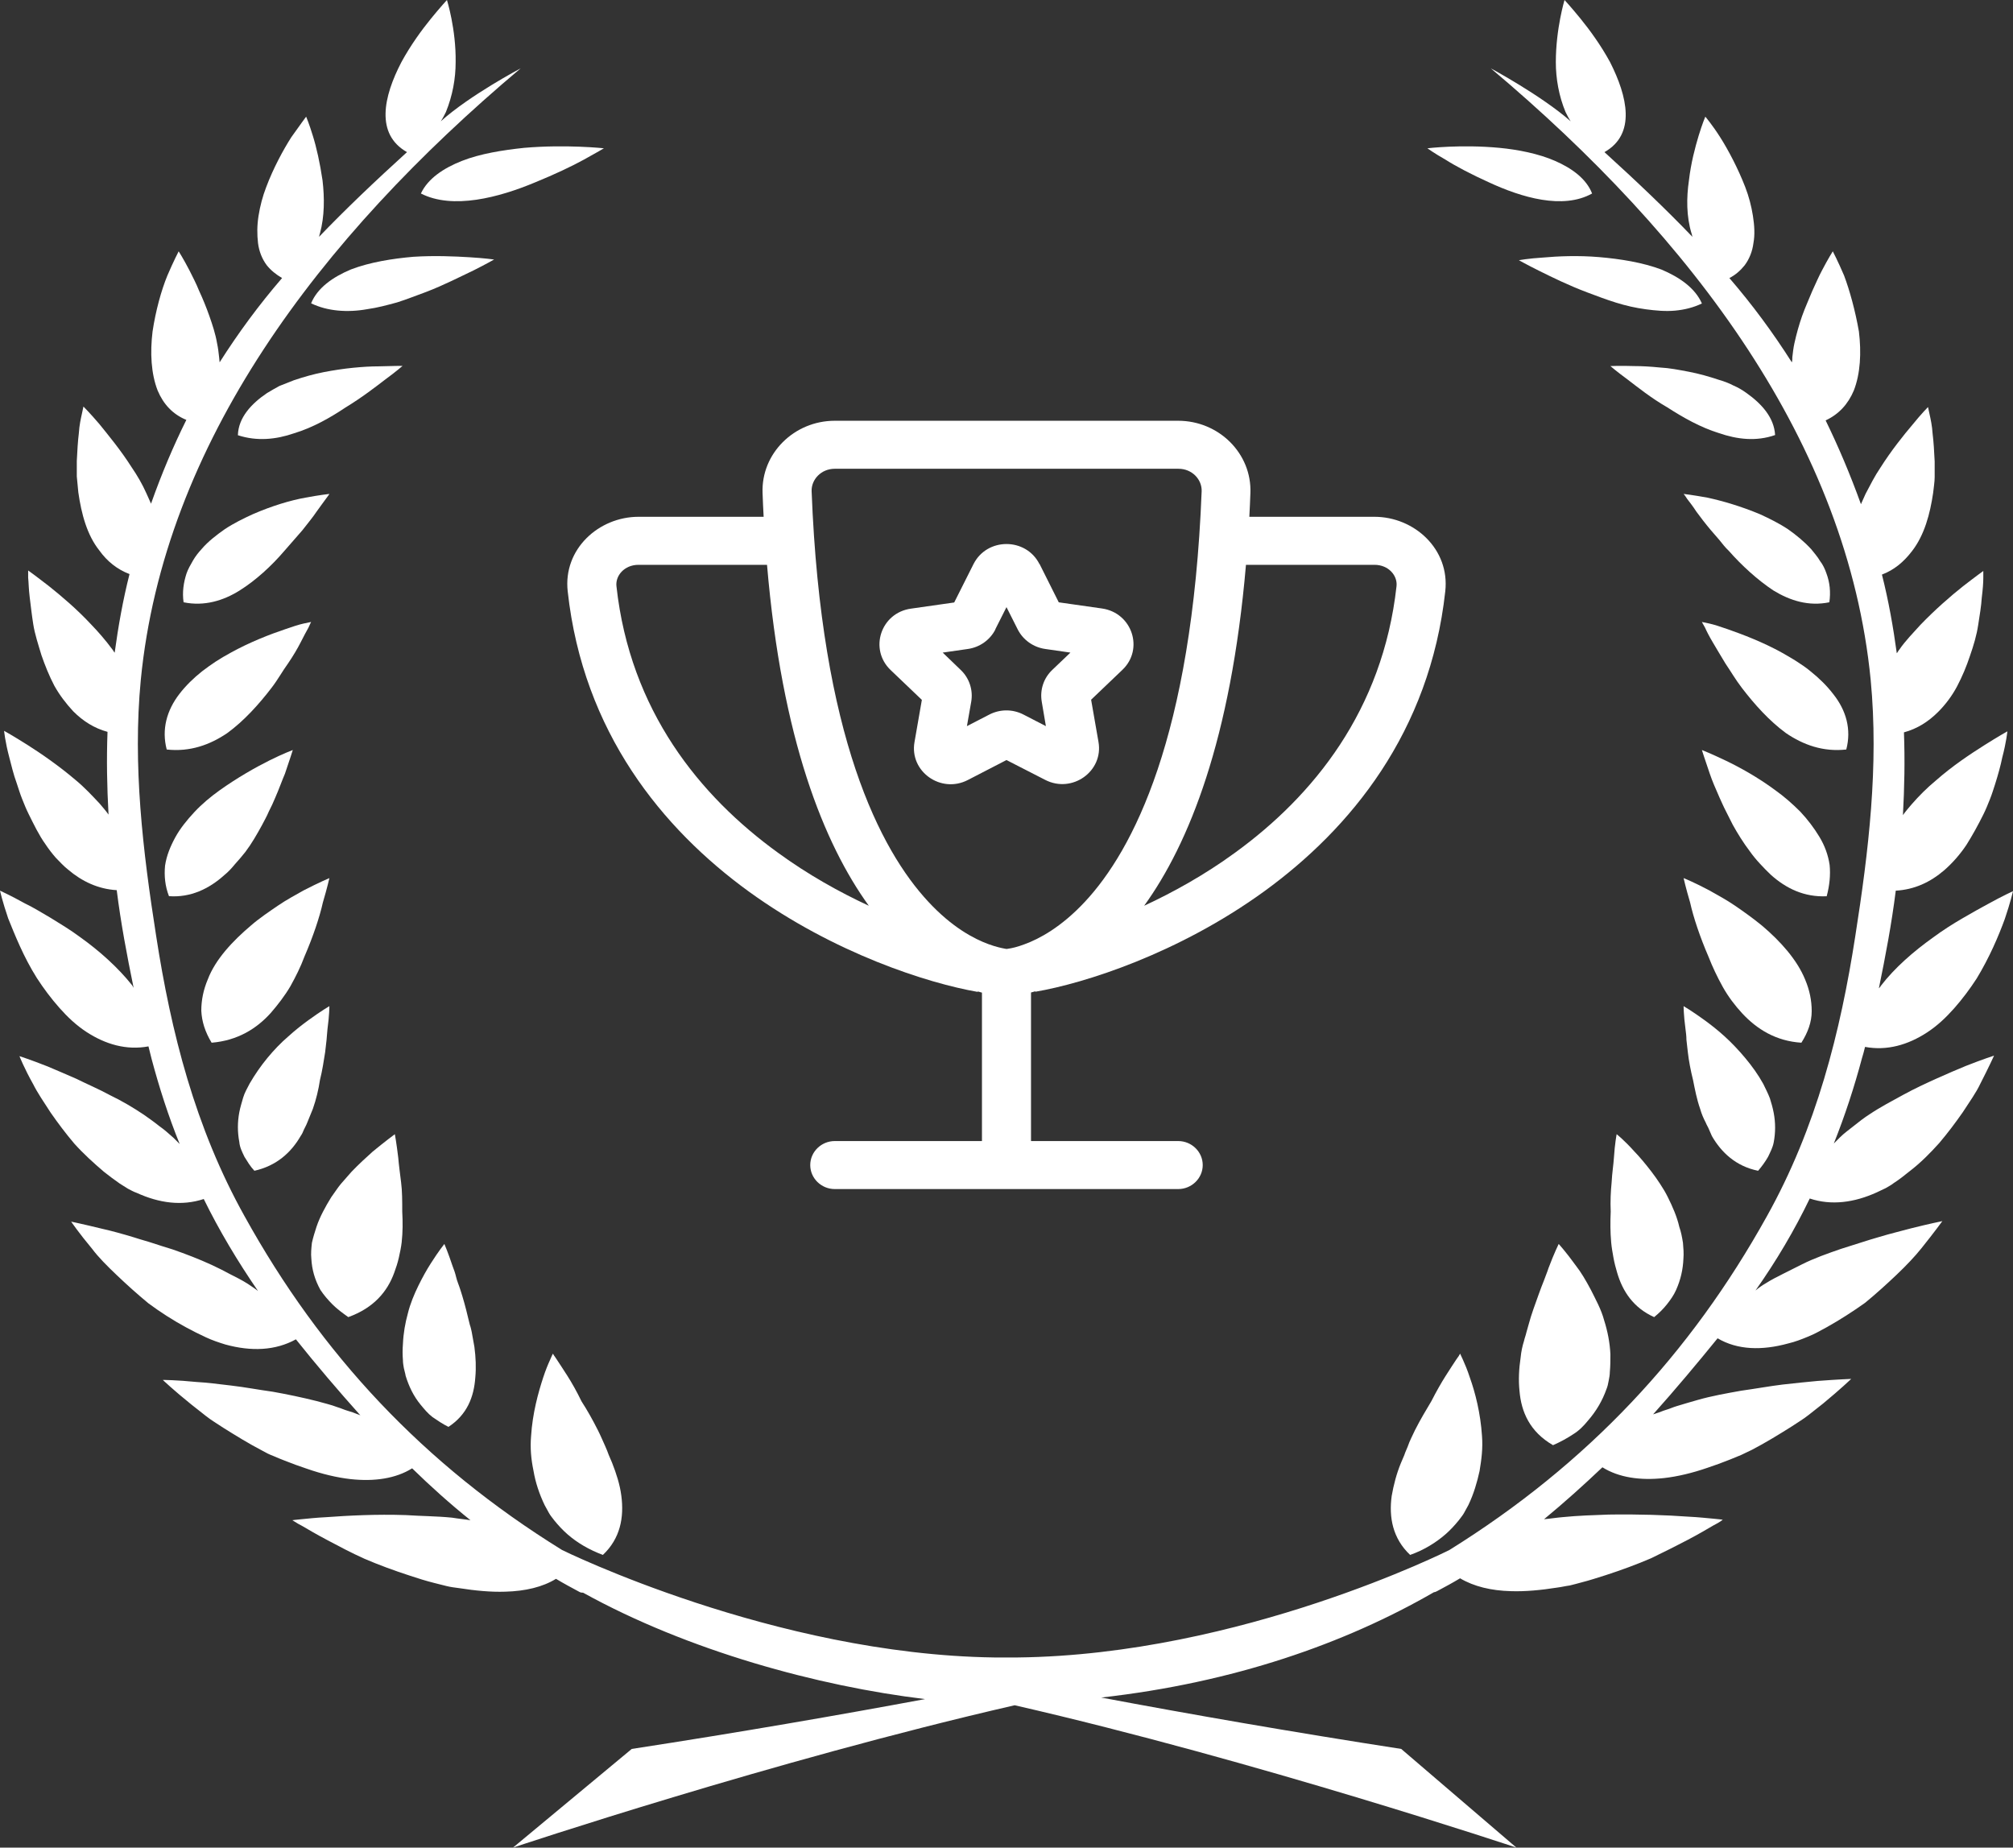 <?xml version="1.0" encoding="UTF-8"?> <svg xmlns="http://www.w3.org/2000/svg" width="146" height="134" viewBox="0 0 146 134" fill="none"><rect x="0" y="0" width="146" height="134" fill="#333333" stroke="none"/> <path d="M41.157 99.791C40.84 99.291 40.558 98.869 40.382 98.6C40.277 98.447 40.206 98.331 40.171 98.293C40.136 98.216 40.101 98.178 40.101 98.178C40.101 98.178 39.995 98.37 39.89 98.639C39.749 98.946 39.573 99.368 39.397 99.906C39.045 100.981 38.623 102.479 38.517 104.169C38.447 105.014 38.517 105.82 38.693 106.665C38.834 107.51 39.115 108.355 39.503 109.162C39.608 109.354 39.714 109.546 39.819 109.738C39.925 109.93 40.066 110.083 40.206 110.275C40.488 110.621 40.805 110.967 41.157 111.274C41.861 111.888 42.705 112.388 43.726 112.772C44.992 111.581 45.274 110.045 45.063 108.47C44.957 107.664 44.711 106.896 44.394 106.089C44.324 105.897 44.218 105.705 44.148 105.513C44.078 105.321 44.007 105.129 43.902 104.899C43.726 104.515 43.55 104.092 43.374 103.747C42.987 102.978 42.599 102.287 42.177 101.634C41.825 100.905 41.473 100.29 41.157 99.791Z" fill="white"></path> <path d="M34.078 96.088L33.946 95.554C33.781 94.843 33.582 94.131 33.384 93.527C33.285 93.207 33.153 92.922 33.087 92.638C33.021 92.353 32.922 92.068 32.823 91.819C32.493 90.823 32.229 90.219 32.229 90.219C32.229 90.219 31.799 90.752 31.238 91.641C30.941 92.104 30.644 92.638 30.347 93.242C30.049 93.847 29.752 94.558 29.587 95.234C29.389 95.945 29.257 96.692 29.224 97.475C29.191 97.866 29.191 98.257 29.224 98.649C29.224 98.826 29.257 99.04 29.29 99.218C29.323 99.396 29.389 99.573 29.422 99.787C29.653 100.534 29.983 101.245 30.512 101.885C30.776 102.206 31.04 102.526 31.37 102.775C31.733 103.024 32.097 103.273 32.526 103.486C33.88 102.597 34.375 101.316 34.474 99.894C34.54 99.182 34.507 98.435 34.408 97.688C34.342 97.333 34.276 96.941 34.21 96.586C34.177 96.443 34.144 96.266 34.078 96.088Z" fill="white"></path> <path d="M24.106 94.596C24.436 94.93 24.848 95.228 25.26 95.525C27.114 94.856 28.102 93.667 28.597 92.292C28.721 91.957 28.844 91.586 28.927 91.214C29.009 90.843 29.091 90.471 29.133 90.099C29.215 89.356 29.215 88.613 29.174 87.87C29.174 87.126 29.174 86.383 29.091 85.751C29.009 85.082 28.927 84.488 28.885 83.967C28.762 82.927 28.638 82.258 28.638 82.258C28.638 82.258 27.979 82.741 27.031 83.521C26.578 83.93 26.042 84.413 25.507 84.971C25.26 85.268 24.971 85.565 24.724 85.863C24.477 86.16 24.271 86.494 24.024 86.829C23.612 87.498 23.2 88.241 22.952 88.984C22.829 89.356 22.705 89.765 22.623 90.136C22.581 90.508 22.54 90.917 22.581 91.288C22.623 92.069 22.829 92.812 23.241 93.555C23.488 93.927 23.776 94.262 24.106 94.596Z" fill="white"></path> <path d="M17.733 83.904C17.938 84.228 18.143 84.588 18.451 84.911C20.059 84.552 21.119 83.581 21.804 82.394C21.906 82.25 21.975 82.106 22.043 81.926C22.111 81.782 22.214 81.603 22.282 81.423C22.419 81.099 22.556 80.739 22.693 80.416C22.932 79.732 23.104 79.013 23.206 78.33C23.377 77.646 23.48 76.963 23.582 76.316C23.617 75.992 23.651 75.704 23.685 75.416C23.719 75.129 23.719 74.877 23.753 74.625C23.89 73.618 23.89 72.971 23.89 72.971C23.89 72.971 23.274 73.33 22.385 73.978C21.94 74.301 21.427 74.697 20.914 75.165C20.367 75.632 19.888 76.136 19.409 76.711C18.93 77.287 18.485 77.934 18.109 78.581C17.938 78.905 17.733 79.265 17.63 79.624C17.528 79.984 17.425 80.308 17.357 80.667C17.22 81.387 17.22 82.106 17.357 82.825C17.391 83.221 17.562 83.545 17.733 83.904Z" fill="white"></path> <path d="M19.639 73.464C20.151 72.875 20.662 72.207 21.056 71.539C21.45 70.832 21.804 70.125 22.08 69.379C22.709 67.926 23.182 66.512 23.418 65.451C23.733 64.391 23.89 63.684 23.89 63.684C23.89 63.684 23.142 63.998 22.001 64.587C21.45 64.901 20.78 65.255 20.151 65.687C19.521 66.119 18.812 66.59 18.182 67.14C16.883 68.24 15.623 69.575 15.072 71.029C14.757 71.775 14.6 72.521 14.6 73.307C14.639 74.092 14.875 74.839 15.348 75.624C17.237 75.467 18.615 74.603 19.639 73.464Z" fill="white"></path> <path d="M16.266 63.47C16.55 63.241 16.799 62.974 17.047 62.669C17.296 62.402 17.544 62.097 17.793 61.792C18.254 61.182 18.645 60.496 19 59.847C19.177 59.504 19.355 59.199 19.497 58.856C19.674 58.513 19.816 58.208 19.958 57.865C20.242 57.216 20.455 56.606 20.668 56.111C21.023 55.081 21.236 54.395 21.236 54.395C21.236 54.395 20.526 54.661 19.532 55.157C18.538 55.653 17.189 56.416 15.911 57.331C15.272 57.788 14.633 58.322 14.101 58.894C13.568 59.466 13.071 60.076 12.716 60.724C12.361 61.373 12.077 62.059 11.971 62.784C11.9 63.508 11.971 64.271 12.255 64.995C13.817 65.11 15.166 64.462 16.266 63.47Z" fill="white"></path> <path d="M12.092 54.359C13.774 54.545 15.226 54.023 16.487 53.165C17.099 52.718 17.672 52.196 18.207 51.636C18.742 51.077 19.239 50.48 19.697 49.883C20.156 49.286 20.5 48.653 20.882 48.13C21.264 47.571 21.57 47.049 21.799 46.601C22.029 46.154 22.22 45.781 22.372 45.52C22.487 45.259 22.564 45.109 22.564 45.109C22.564 45.109 22.372 45.147 22.029 45.221C21.684 45.296 21.226 45.445 20.691 45.632C19.583 46.005 18.131 46.564 16.716 47.347C16.373 47.534 15.99 47.757 15.646 47.981C15.303 48.205 14.997 48.429 14.653 48.69C14.041 49.175 13.468 49.734 13.01 50.331C12.092 51.524 11.71 52.904 12.092 54.359Z" fill="white"></path> <path d="M17.375 42.829C18.55 42.093 19.69 41.048 20.616 39.964C20.865 39.693 21.078 39.422 21.292 39.19C21.506 38.958 21.719 38.687 21.933 38.455C22.325 37.951 22.681 37.526 22.966 37.1C23.251 36.713 23.464 36.403 23.642 36.171C23.82 35.938 23.892 35.822 23.892 35.822C23.892 35.822 23.179 35.9 22.147 36.093C21.078 36.287 19.761 36.674 18.336 37.293C17.66 37.603 16.948 37.951 16.307 38.377C15.701 38.803 15.096 39.267 14.633 39.809C14.384 40.08 14.17 40.351 13.992 40.661C13.814 40.971 13.636 41.28 13.529 41.59C13.315 42.248 13.209 42.945 13.315 43.681C14.811 43.99 16.2 43.564 17.375 42.829Z" fill="white"></path> <path d="M27.457 26.57C26.912 26.57 26.295 26.605 25.605 26.674C24.915 26.743 24.225 26.847 23.499 26.986C22.773 27.125 22.047 27.333 21.32 27.576C20.957 27.715 20.631 27.853 20.267 27.992C19.941 28.166 19.65 28.339 19.36 28.512C18.234 29.276 17.29 30.282 17.254 31.565C18.634 32.016 20.013 31.878 21.32 31.427C22.7 31.01 23.971 30.282 25.06 29.553C26.258 28.825 27.239 28.062 27.965 27.506C28.727 26.951 29.199 26.535 29.199 26.535C29.199 26.535 28.509 26.535 27.457 26.57Z" fill="white"></path> <path d="M34.05 18.657C32.985 18.592 31.502 18.526 29.98 18.624C28.459 18.755 26.824 19.017 25.455 19.541C24.124 20.098 23.021 20.884 22.564 21.998C23.173 22.292 23.82 22.456 24.504 22.522C25.189 22.587 25.911 22.554 26.634 22.423C27.356 22.325 28.079 22.129 28.802 21.932C29.524 21.703 30.171 21.441 30.893 21.179C32.262 20.655 33.441 20.033 34.354 19.607C35.267 19.148 35.837 18.821 35.837 18.821C35.837 18.821 35.153 18.723 34.05 18.657Z" fill="white"></path> <path d="M33.494 11.673C32.167 12.197 31.035 12.952 30.527 14.034C32.831 15.214 36.188 14.329 38.842 13.214C40.209 12.656 41.458 12.066 42.356 11.574C43.254 11.083 43.8 10.755 43.8 10.755C43.8 10.755 41.068 10.46 38.023 10.722C36.461 10.886 34.822 11.148 33.494 11.673Z" fill="white"></path> <path d="M102.275 112.772C103.261 112.425 104.141 111.886 104.846 111.27C105.198 110.962 105.515 110.615 105.797 110.269C105.937 110.076 106.078 109.922 106.184 109.73C106.29 109.537 106.395 109.345 106.501 109.152C106.888 108.344 107.135 107.496 107.311 106.688C107.452 105.841 107.557 105.032 107.487 104.146C107.381 102.49 106.994 100.989 106.607 99.91C106.431 99.371 106.254 98.948 106.114 98.64C105.973 98.332 105.902 98.178 105.902 98.178C105.902 98.178 105.867 98.216 105.832 98.293C105.797 98.37 105.691 98.486 105.621 98.601C105.444 98.871 105.163 99.294 104.846 99.795C104.529 100.296 104.177 100.912 103.824 101.605C103.437 102.259 103.015 102.953 102.627 103.723C102.451 104.108 102.24 104.493 102.099 104.916C102.028 105.109 101.923 105.301 101.852 105.533C101.782 105.725 101.676 105.918 101.606 106.11C101.289 106.88 101.078 107.689 100.937 108.498C100.725 110.038 101.007 111.578 102.275 112.772Z" fill="white"></path> <path d="M114.287 91.78C113.586 90.804 113.05 90.219 113.05 90.219C113.05 90.219 112.721 90.882 112.309 91.975C112.226 92.248 112.103 92.521 111.979 92.872C111.855 93.184 111.732 93.497 111.608 93.848C111.361 94.55 111.072 95.292 110.866 96.072L110.701 96.657C110.66 96.852 110.578 97.047 110.537 97.243C110.413 97.633 110.331 98.023 110.289 98.452C110.166 99.272 110.125 100.091 110.207 100.872C110.331 102.393 110.949 103.837 112.638 104.813C113.174 104.579 113.669 104.306 114.081 104.032C114.534 103.759 114.864 103.408 115.152 103.057C115.77 102.354 116.223 101.574 116.512 100.755C116.594 100.559 116.636 100.364 116.677 100.13C116.718 99.935 116.759 99.701 116.759 99.506C116.8 99.077 116.8 98.647 116.8 98.218C116.759 97.36 116.594 96.54 116.347 95.76C116.141 94.979 115.729 94.238 115.399 93.575C115.028 92.872 114.658 92.248 114.287 91.78Z" fill="white"></path> <path d="M120.968 86.829C120.803 86.494 120.604 86.16 120.405 85.863C120.206 85.565 120.007 85.268 119.774 84.971C119.343 84.413 118.945 83.93 118.547 83.521C117.818 82.704 117.254 82.258 117.254 82.258C117.254 82.258 117.121 82.927 117.055 83.967C117.022 84.488 116.922 85.082 116.889 85.751C116.823 86.42 116.789 87.126 116.823 87.87C116.789 88.613 116.789 89.356 116.856 90.099C116.889 90.471 116.955 90.843 117.022 91.214C117.088 91.586 117.187 91.957 117.287 92.292C117.685 93.667 118.481 94.856 119.973 95.525C120.338 95.228 120.637 94.93 120.902 94.596C121.167 94.262 121.4 93.927 121.565 93.555C121.897 92.812 122.063 92.069 122.096 91.288C122.129 90.917 122.096 90.508 122.063 90.136C121.997 89.728 121.93 89.356 121.798 88.984C121.632 88.241 121.3 87.498 120.968 86.829Z" fill="white"></path> <path d="M124.162 82.394C124.846 83.581 125.906 84.588 127.514 84.911C127.788 84.588 128.027 84.264 128.233 83.904C128.404 83.545 128.575 83.221 128.643 82.861C128.78 82.142 128.78 81.423 128.643 80.703C128.575 80.344 128.472 79.984 128.369 79.66C128.233 79.301 128.062 78.977 127.891 78.617C127.514 77.934 127.07 77.323 126.591 76.747C126.112 76.172 125.599 75.632 125.085 75.165C124.572 74.697 124.059 74.301 123.615 73.978C122.725 73.33 122.109 72.971 122.109 72.971C122.109 72.971 122.109 73.618 122.246 74.625C122.28 74.877 122.315 75.165 122.315 75.416C122.349 75.704 122.383 75.992 122.417 76.316C122.486 76.927 122.622 77.646 122.794 78.33C122.93 79.013 123.067 79.732 123.307 80.416C123.409 80.775 123.546 81.099 123.717 81.423C123.786 81.603 123.888 81.746 123.957 81.926C124.025 82.07 124.093 82.25 124.162 82.394Z" fill="white"></path> <path d="M131.4 73.338C131.4 72.55 131.243 71.802 130.928 71.053C130.337 69.595 129.117 68.255 127.818 67.151C127.149 66.6 126.479 66.127 125.849 65.693C125.219 65.26 124.55 64.905 123.999 64.59C122.897 63.999 122.109 63.684 122.109 63.684C122.109 63.684 122.267 64.393 122.582 65.457C122.818 66.521 123.29 67.94 123.92 69.398C124.196 70.107 124.55 70.856 124.944 71.565C125.338 72.275 125.849 72.945 126.361 73.496C127.424 74.639 128.802 75.506 130.652 75.624C131.125 74.875 131.4 74.127 131.4 73.338Z" fill="white"></path> <path d="M132.7 62.729C132.593 62.009 132.345 61.328 131.954 60.684C131.564 60.039 131.103 59.433 130.57 58.865C130.002 58.297 129.399 57.766 128.76 57.312C127.482 56.365 126.169 55.645 125.139 55.152C124.11 54.66 123.436 54.395 123.436 54.395C123.436 54.395 123.649 55.077 124.003 56.099C124.181 56.63 124.429 57.198 124.713 57.842C124.855 58.145 124.997 58.486 125.175 58.827C125.352 59.168 125.494 59.471 125.672 59.812C126.027 60.456 126.453 61.138 126.914 61.744C127.127 62.047 127.376 62.35 127.659 62.654C127.908 62.919 128.156 63.184 128.44 63.449C129.541 64.434 130.854 65.078 132.487 65.002C132.7 64.207 132.771 63.449 132.7 62.729Z" fill="white"></path> <path d="M132.956 50.331C132.499 49.734 131.928 49.175 131.318 48.69C131.014 48.429 130.671 48.205 130.328 47.981C129.985 47.757 129.643 47.571 129.262 47.347C127.853 46.564 126.368 46.005 125.302 45.632C124.768 45.445 124.311 45.296 123.969 45.221C123.626 45.147 123.436 45.109 123.436 45.109C123.436 45.109 123.512 45.259 123.664 45.52C123.778 45.781 123.969 46.154 124.235 46.601C124.502 47.049 124.806 47.571 125.149 48.13C125.53 48.69 125.873 49.286 126.33 49.883C126.787 50.48 127.282 51.077 127.815 51.636C128.348 52.196 128.919 52.718 129.528 53.165C130.785 54.023 132.232 54.545 133.908 54.359C134.289 52.904 133.908 51.524 132.956 50.331Z" fill="white"></path> <path d="M132.003 40.685C131.825 40.373 131.576 40.101 131.363 39.829C130.864 39.284 130.295 38.818 129.69 38.39C129.049 37.962 128.338 37.612 127.661 37.3C126.273 36.717 124.921 36.328 123.853 36.095C122.786 35.9 122.109 35.822 122.109 35.822C122.109 35.822 122.216 35.939 122.359 36.172C122.536 36.406 122.786 36.717 123.035 37.106C123.319 37.495 123.675 37.962 124.067 38.428C124.28 38.662 124.494 38.934 124.707 39.168C124.921 39.44 125.135 39.712 125.384 39.946C126.309 40.996 127.448 42.046 128.622 42.824C129.832 43.563 131.185 43.991 132.68 43.68C132.786 42.941 132.715 42.241 132.466 41.579C132.359 41.268 132.217 40.957 132.003 40.685Z" fill="white"></path> <path d="M126.64 28.482C126.35 28.275 126.059 28.103 125.733 27.965C125.406 27.792 125.043 27.654 124.68 27.551C123.954 27.309 123.227 27.102 122.501 26.964C121.775 26.826 121.085 26.689 120.395 26.654C119.705 26.585 119.088 26.55 118.544 26.55C117.491 26.516 116.801 26.55 116.801 26.55C116.801 26.55 117.236 26.93 118.035 27.516C118.761 28.068 119.742 28.862 120.94 29.552C122.065 30.276 123.336 31 124.68 31.414C125.987 31.863 127.367 32.035 128.746 31.552C128.674 30.276 127.766 29.276 126.64 28.482Z" fill="white"></path> <path d="M120.508 19.552C119.139 19.035 117.504 18.776 115.983 18.647C114.462 18.517 112.978 18.582 111.913 18.679C110.849 18.744 110.164 18.873 110.164 18.873C110.164 18.873 110.735 19.197 111.647 19.649C112.56 20.102 113.739 20.685 115.108 21.202C115.793 21.461 116.477 21.72 117.2 21.946C117.922 22.173 118.645 22.334 119.368 22.431C120.09 22.528 120.813 22.593 121.497 22.528C122.182 22.464 122.828 22.302 123.437 22.011C122.942 20.879 121.801 20.102 120.508 19.552Z" fill="white"></path> <path d="M107.967 13.214C110.363 14.329 113.359 15.214 115.473 14.034C115.05 12.952 113.993 12.197 112.795 11.673C111.597 11.148 110.117 10.853 108.742 10.722C105.959 10.46 103.527 10.755 103.527 10.755C103.527 10.755 104.021 11.115 104.831 11.574C105.606 12.066 106.734 12.656 107.967 13.214Z" fill="white"></path> <path d="M135.269 75.927C136.866 76.225 138.388 75.778 139.762 74.883C140.505 74.399 141.136 73.802 141.73 73.132C142.324 72.461 142.881 71.715 143.364 70.97C144.292 69.441 144.96 67.876 145.406 66.646C145.814 65.453 146 64.633 146 64.633C146 64.633 145.257 64.969 144.181 65.565C143.624 65.863 143.029 66.199 142.324 66.609C141.619 67.019 140.913 67.466 140.208 67.988C138.797 68.994 137.423 70.187 136.42 71.492C136.383 71.566 136.346 71.603 136.272 71.678C136.754 69.33 137.2 66.981 137.497 64.596C138.834 64.521 139.985 63.999 141.024 63.105C141.321 62.844 141.619 62.546 141.878 62.248C142.138 61.949 142.398 61.614 142.621 61.278C143.067 60.57 143.475 59.825 143.846 59.079C144.032 58.706 144.181 58.334 144.329 57.961C144.478 57.588 144.589 57.216 144.7 56.88C144.923 56.172 145.109 55.501 145.22 54.942C145.517 53.824 145.592 53.041 145.592 53.041C145.592 53.041 144.923 53.414 143.921 54.047C142.918 54.681 141.619 55.538 140.393 56.619C139.762 57.141 139.205 57.7 138.648 58.334C138.425 58.595 138.202 58.856 138.017 59.117C138.128 57.104 138.165 55.128 138.091 53.115C139.056 52.855 139.873 52.333 140.579 51.624C141.099 51.103 141.581 50.469 141.953 49.761C142.324 49.053 142.621 48.344 142.881 47.562C143.141 46.816 143.364 46.071 143.475 45.325C143.586 44.617 143.698 43.946 143.735 43.35C143.809 42.753 143.846 42.269 143.846 41.933C143.846 41.598 143.846 41.411 143.846 41.411C143.846 41.411 143.698 41.523 143.438 41.71C143.178 41.896 142.807 42.194 142.361 42.53C141.47 43.238 140.356 44.207 139.279 45.325C139.019 45.623 138.759 45.884 138.499 46.182C138.24 46.481 137.98 46.779 137.757 47.114C137.683 47.189 137.645 47.301 137.571 47.375C137.311 45.474 136.977 43.573 136.494 41.672C137.386 41.337 138.091 40.74 138.685 39.958C139.576 38.802 139.985 37.274 140.208 35.746C140.245 35.373 140.319 34.963 140.319 34.59C140.319 34.218 140.319 33.845 140.319 33.472C140.282 32.727 140.245 32.056 140.17 31.459C140.133 30.863 140.022 30.378 139.948 30.043C139.873 29.707 139.836 29.521 139.836 29.521C139.836 29.521 139.354 30.006 138.722 30.788C138.054 31.571 137.163 32.689 136.383 33.919C135.975 34.516 135.64 35.187 135.306 35.82C135.195 36.081 135.083 36.305 134.972 36.566C134.192 34.404 133.338 32.391 132.41 30.49C133.375 30.043 134.044 29.297 134.452 28.328C134.935 27.098 135.009 25.57 134.824 24.042C134.564 22.551 134.155 21.06 133.747 19.979C133.301 18.935 132.93 18.227 132.93 18.227C132.93 18.227 132.596 18.749 132.15 19.606C131.927 20.016 131.704 20.538 131.445 21.097C131.222 21.656 130.925 22.29 130.702 22.924C130.479 23.557 130.293 24.228 130.145 24.899C130.071 25.235 130.034 25.57 129.996 25.905C129.996 26.017 129.996 26.166 129.959 26.278C128.585 24.116 127.1 22.104 125.429 20.165C125.875 19.942 126.246 19.606 126.543 19.233C126.877 18.786 127.1 18.227 127.174 17.631C127.286 17.034 127.249 16.363 127.137 15.655C127.026 14.947 126.84 14.239 126.58 13.568C126.061 12.226 125.355 10.884 124.761 9.952C124.167 9.02 123.684 8.461 123.684 8.461C123.684 8.461 123.461 8.983 123.201 9.84C122.942 10.698 122.644 11.816 122.496 13.083C122.31 14.351 122.31 15.692 122.682 16.922C122.719 16.997 122.719 17.109 122.756 17.183C120.825 15.171 118.709 13.158 116.369 11.033C118.671 9.729 118.04 7.008 116.778 4.51C116.109 3.28 115.292 2.162 114.624 1.342C113.956 0.522 113.473 0 113.473 0C113.473 0 112.842 2.087 112.842 4.51C112.842 5.703 113.065 6.97 113.547 8.126C113.659 8.349 113.77 8.573 113.919 8.797C111.802 6.933 108.126 4.957 108.126 4.957C122.793 17.295 134.007 32.205 135.678 49.313C136.272 55.538 135.529 61.726 134.564 67.876C133.487 74.846 131.742 81.779 128.14 88.228C122.607 98.18 115.181 106.156 105.119 112.418C105.119 112.418 90.006 120.022 73.817 120.209C73.446 120.209 73.037 120.209 72.666 120.209C72.48 120.209 72.294 120.209 72.109 120.209C56.105 119.985 40.77 112.418 40.77 112.418C30.707 106.194 23.281 98.217 17.749 88.228C14.147 81.779 12.402 74.846 11.325 67.876C10.36 61.726 9.617 55.501 10.211 49.313C11.882 32.205 23.096 17.295 37.763 4.957C37.763 4.957 34.087 6.896 31.97 8.797C32.118 8.573 32.23 8.349 32.341 8.126C32.824 6.933 33.047 5.703 33.047 4.51C33.084 2.125 32.416 0 32.416 0C32.416 0 31.933 0.522 31.265 1.342C30.596 2.162 29.779 3.28 29.111 4.51C27.811 7.008 27.217 9.729 29.519 11.033C27.18 13.158 25.064 15.171 23.133 17.183C23.17 17.109 23.17 16.997 23.207 16.922C23.541 15.692 23.541 14.351 23.393 13.083C23.207 11.816 22.947 10.66 22.687 9.84C22.427 8.983 22.204 8.461 22.204 8.461C22.204 8.461 21.759 9.058 21.128 9.952C20.534 10.884 19.828 12.189 19.308 13.568C19.048 14.239 18.863 14.947 18.751 15.655C18.64 16.363 18.64 16.997 18.714 17.631C18.788 18.227 19.011 18.786 19.345 19.233C19.642 19.606 20.014 19.904 20.459 20.165C18.788 22.104 17.303 24.116 15.929 26.278C15.929 26.166 15.892 26.017 15.892 25.905C15.855 25.57 15.818 25.235 15.744 24.899C15.632 24.228 15.409 23.557 15.187 22.924C14.964 22.29 14.704 21.656 14.444 21.097C14.221 20.538 13.961 20.053 13.739 19.606C13.293 18.749 12.959 18.227 12.959 18.227C12.959 18.227 12.588 18.935 12.142 19.979C11.696 21.06 11.288 22.551 11.065 24.042C10.879 25.57 10.954 27.098 11.436 28.328C11.845 29.297 12.513 30.043 13.516 30.453C12.588 32.316 11.733 34.329 10.954 36.529C10.842 36.268 10.731 36.044 10.62 35.783C10.322 35.112 9.951 34.478 9.543 33.882C8.763 32.652 7.835 31.534 7.203 30.751C6.535 29.968 6.052 29.484 6.052 29.484C6.052 29.484 6.015 29.67 5.941 30.006C5.867 30.341 5.755 30.826 5.718 31.422C5.644 32.018 5.607 32.689 5.57 33.435C5.57 33.807 5.57 34.18 5.57 34.553C5.607 34.926 5.644 35.336 5.681 35.709C5.904 37.274 6.312 38.802 7.203 39.92C7.76 40.703 8.503 41.3 9.394 41.635C8.911 43.536 8.577 45.437 8.317 47.338C8.243 47.263 8.206 47.152 8.132 47.077C7.909 46.779 7.649 46.443 7.389 46.145C7.129 45.847 6.869 45.549 6.609 45.288C5.57 44.17 4.419 43.201 3.527 42.492C3.082 42.157 2.711 41.859 2.451 41.672C2.191 41.486 2.042 41.374 2.042 41.374C2.042 41.374 2.042 41.56 2.042 41.896C2.079 42.231 2.079 42.716 2.154 43.312C2.228 43.909 2.302 44.58 2.414 45.288C2.525 45.996 2.785 46.779 3.008 47.524C3.268 48.27 3.565 49.015 3.936 49.724C4.307 50.394 4.79 51.028 5.31 51.587C6.015 52.295 6.832 52.817 7.798 53.078C7.723 55.091 7.76 57.066 7.872 59.079C7.686 58.818 7.463 58.557 7.241 58.297C6.684 57.7 6.127 57.104 5.495 56.582C4.27 55.538 2.97 54.644 1.968 54.01C0.965 53.376 0.297 53.004 0.297 53.004C0.297 53.004 0.371 53.786 0.668 54.905C0.817 55.464 0.965 56.135 1.225 56.843C1.337 57.178 1.448 57.551 1.597 57.924C1.745 58.297 1.894 58.669 2.079 59.042C2.451 59.788 2.822 60.57 3.305 61.241C3.527 61.577 3.787 61.912 4.047 62.21C4.344 62.508 4.604 62.807 4.938 63.068C5.941 63.925 7.129 64.484 8.466 64.559C8.763 66.944 9.209 69.292 9.691 71.641C9.654 71.566 9.617 71.529 9.58 71.454C8.54 70.15 7.203 68.957 5.792 67.951C5.087 67.429 4.344 66.981 3.676 66.571C2.97 66.161 2.376 65.789 1.819 65.528C0.743 64.931 0 64.596 0 64.596C0 64.596 0.186 65.416 0.594 66.609C1.077 67.801 1.708 69.404 2.673 70.932C3.156 71.678 3.713 72.423 4.307 73.094C4.901 73.765 5.533 74.362 6.275 74.846C7.649 75.741 9.171 76.188 10.768 75.89C10.842 76.188 10.917 76.486 10.991 76.784C11.548 78.872 12.216 80.959 13.033 82.972C12.884 82.823 12.736 82.674 12.588 82.525C12.253 82.226 11.919 81.928 11.548 81.667C11.177 81.369 10.805 81.108 10.434 80.847C9.654 80.325 8.837 79.841 7.983 79.431C7.166 78.984 6.275 78.611 5.533 78.238C4.79 77.903 4.047 77.604 3.453 77.344C2.228 76.859 1.411 76.598 1.411 76.598C1.411 76.598 1.745 77.455 2.414 78.648C2.711 79.245 3.193 79.953 3.676 80.698C4.196 81.444 4.753 82.189 5.384 82.935C6.052 83.68 6.795 84.351 7.538 84.985C7.909 85.283 8.317 85.581 8.689 85.842C8.874 85.954 9.097 86.103 9.283 86.215C9.506 86.327 9.691 86.438 9.914 86.513C11.548 87.258 13.182 87.482 14.778 86.96C15.892 89.234 17.229 91.47 18.714 93.632C18.491 93.446 18.231 93.297 17.971 93.11C17.563 92.85 17.117 92.626 16.672 92.402C16.264 92.179 15.818 91.955 15.335 91.731C14.444 91.321 13.479 90.948 12.513 90.613C12.03 90.464 11.548 90.315 11.102 90.166C10.657 90.017 10.211 89.905 9.766 89.756C8.911 89.495 8.095 89.271 7.426 89.122C6.052 88.787 5.161 88.6 5.161 88.6C5.161 88.6 5.718 89.42 6.684 90.576C7.129 91.172 7.76 91.806 8.466 92.477C9.171 93.148 9.951 93.856 10.768 94.527C11.622 95.16 12.55 95.757 13.516 96.279C13.998 96.54 14.444 96.763 14.927 96.987C15.409 97.211 15.855 97.36 16.338 97.509C18.231 98.031 19.977 97.956 21.462 97.136C22.947 99 24.507 100.826 26.14 102.653C26.066 102.615 25.992 102.578 25.955 102.578C25.695 102.466 25.472 102.392 25.212 102.317C24.952 102.243 24.729 102.131 24.47 102.056C23.987 101.87 23.467 101.758 22.947 101.609C21.907 101.348 20.831 101.124 19.791 100.938C18.714 100.789 17.749 100.603 16.783 100.491C15.855 100.379 14.964 100.267 14.258 100.23C12.773 100.081 11.808 100.081 11.808 100.081C11.808 100.081 12.588 100.826 13.887 101.87C14.221 102.131 14.555 102.392 14.927 102.69C15.298 102.988 15.744 103.249 16.189 103.547C17.08 104.106 18.046 104.703 19.048 105.224C19.308 105.374 19.531 105.485 19.828 105.597C20.088 105.709 20.348 105.821 20.645 105.933C21.202 106.156 21.722 106.343 22.279 106.529C23.355 106.902 24.432 107.163 25.435 107.275C27.143 107.461 28.702 107.237 29.891 106.492C31.227 107.796 32.638 109.064 34.124 110.256C33.678 110.182 33.233 110.145 32.787 110.07C31.673 109.958 30.522 109.958 29.445 109.884C27.291 109.809 25.212 109.921 23.69 110.033C22.91 110.07 22.279 110.145 21.87 110.182C21.425 110.219 21.202 110.256 21.202 110.256C21.202 110.256 21.276 110.294 21.388 110.368C21.499 110.443 21.685 110.555 21.907 110.666C22.353 110.927 22.984 111.3 23.764 111.71C24.544 112.12 25.435 112.605 26.437 113.052C27.477 113.499 28.591 113.909 29.742 114.282C30.299 114.468 30.893 114.655 31.487 114.804C31.784 114.878 32.081 114.953 32.378 115.028C32.675 115.102 32.972 115.139 33.27 115.177C34.458 115.363 35.609 115.475 36.648 115.438C38.097 115.4 39.359 115.102 40.325 114.506C40.882 114.841 41.438 115.139 41.995 115.438C42.107 115.512 42.218 115.512 42.292 115.512C49.904 119.724 59.336 122.296 67.096 123.228C60.895 124.383 53.58 125.651 45.82 126.843L37.206 134C37.206 134 56.031 127.701 73.594 123.675C91.157 127.701 109.983 134 109.983 134L101.628 126.843C93.682 125.613 86.219 124.309 79.869 123.116C89.486 122.035 97.544 119.202 104.005 115.475C104.079 115.475 104.153 115.438 104.227 115.4C104.784 115.102 105.341 114.804 105.898 114.468C106.901 115.065 108.163 115.363 109.574 115.4C110.614 115.438 111.765 115.326 112.953 115.139C113.25 115.102 113.547 115.028 113.844 114.99C114.141 114.916 114.438 114.841 114.698 114.767C115.292 114.618 115.849 114.431 116.444 114.245C117.595 113.872 118.709 113.462 119.748 113.015C120.751 112.53 121.642 112.083 122.422 111.673C123.201 111.263 123.833 110.89 124.278 110.629C124.501 110.517 124.687 110.406 124.798 110.331C124.909 110.256 124.947 110.219 124.947 110.219C124.947 110.219 124.724 110.182 124.278 110.145C123.833 110.107 123.201 110.033 122.422 109.996C120.899 109.884 118.82 109.809 116.666 109.846C115.59 109.884 114.438 109.921 113.325 110.033C112.879 110.07 112.433 110.145 111.988 110.182C113.436 108.989 114.847 107.722 116.221 106.417C117.409 107.163 118.968 107.386 120.676 107.2C121.679 107.088 122.756 106.827 123.833 106.455C124.39 106.268 124.909 106.082 125.466 105.858C125.726 105.746 126.023 105.634 126.283 105.523C126.543 105.411 126.803 105.262 127.063 105.15C128.066 104.628 129.031 104.032 129.922 103.473C130.368 103.174 130.813 102.913 131.185 102.615C131.556 102.317 131.89 102.056 132.224 101.795C133.487 100.752 134.267 100.006 134.267 100.006C134.267 100.006 133.301 100.043 131.816 100.155C131.073 100.23 130.219 100.304 129.291 100.416C128.363 100.528 127.36 100.714 126.283 100.863C125.244 101.05 124.167 101.236 123.127 101.534C122.607 101.683 122.087 101.833 121.605 101.982C121.345 102.056 121.122 102.168 120.862 102.243C120.602 102.317 120.379 102.429 120.12 102.503C120.045 102.541 119.971 102.541 119.897 102.578C121.531 100.752 123.09 98.888 124.575 97.061C126.023 97.919 127.806 97.956 129.699 97.434C130.182 97.322 130.665 97.136 131.11 96.95C131.593 96.763 132.039 96.502 132.521 96.241C133.45 95.72 134.378 95.123 135.269 94.49C136.086 93.819 136.866 93.11 137.571 92.439C138.277 91.769 138.908 91.098 139.354 90.538C140.282 89.383 140.876 88.563 140.876 88.563C140.876 88.563 139.948 88.749 138.611 89.085C137.943 89.271 137.126 89.458 136.272 89.719C135.863 89.83 135.418 89.979 134.935 90.129C134.452 90.278 134.007 90.427 133.524 90.576C132.558 90.911 131.593 91.247 130.702 91.694C130.256 91.918 129.811 92.141 129.365 92.365C128.92 92.589 128.474 92.812 128.066 93.073C127.806 93.222 127.546 93.409 127.323 93.595C128.845 91.433 130.145 89.234 131.259 86.923C132.818 87.445 134.489 87.221 136.123 86.476C136.346 86.364 136.532 86.289 136.754 86.177C136.94 86.066 137.163 85.954 137.348 85.805C137.757 85.544 138.128 85.246 138.499 84.947C139.279 84.351 139.985 83.643 140.653 82.897C141.284 82.152 141.841 81.406 142.361 80.661C142.844 79.915 143.327 79.245 143.624 78.611C144.255 77.381 144.626 76.561 144.626 76.561C144.626 76.561 143.809 76.822 142.584 77.306C141.953 77.567 141.247 77.865 140.505 78.201C139.762 78.536 138.871 78.946 138.054 79.394C137.237 79.841 136.383 80.288 135.603 80.81C135.195 81.071 134.861 81.332 134.489 81.63C134.118 81.928 133.747 82.189 133.45 82.487C133.301 82.636 133.153 82.785 133.004 82.935C133.821 80.885 134.489 78.835 135.046 76.747C135.121 76.523 135.195 76.225 135.269 75.927Z" fill="white"></path> <g clip-path="url(#clip0_941_775)"> <path d="M85.453 33.998H60.545C59.545 33.998 58.833 34.793 58.866 35.631C59.556 53.469 63.859 61.664 67.328 65.397C69.052 67.258 70.653 68.096 71.698 68.477C72.232 68.673 72.643 68.76 72.877 68.803C72.932 68.814 72.977 68.814 73.01 68.825C73.044 68.825 73.088 68.814 73.144 68.803C73.377 68.771 73.788 68.683 74.322 68.477C75.368 68.096 76.969 67.247 78.692 65.397C82.161 61.675 86.454 53.469 87.154 35.631C87.187 34.782 86.465 33.998 85.475 33.998H85.453ZM60.545 30.516H85.453C88.399 30.516 90.801 32.888 90.69 35.761C90.668 36.338 90.645 36.915 90.612 37.481H99.686C102.577 37.481 105.167 39.832 104.823 42.89C103.7 53.12 97.94 60.108 91.691 64.646C85.475 69.151 78.67 71.317 75.09 71.927L75.078 71.894C74.978 71.927 74.878 71.959 74.778 71.981V82.756H85.453C86.431 82.756 87.232 83.539 87.232 84.497C87.232 85.455 86.431 86.238 85.453 86.238H72.999H60.545C59.567 86.238 58.766 85.455 58.766 84.497C58.766 83.539 59.567 82.756 60.545 82.756H71.22V71.992C71.12 71.959 71.02 71.938 70.92 71.905L70.909 71.938C67.328 71.317 60.523 69.162 54.307 64.657C48.058 60.118 42.298 53.12 41.175 42.89C40.831 39.832 43.422 37.481 46.313 37.481H55.386C55.353 36.915 55.33 36.349 55.308 35.761C55.197 32.888 57.599 30.516 60.545 30.516ZM82.984 65.691C85.119 64.7 87.388 63.438 89.567 61.849C95.249 57.724 100.286 51.531 101.287 42.52C101.376 41.758 100.72 40.964 99.686 40.964H90.368C89.278 53.643 86.231 61.196 82.984 65.691ZM55.631 40.964H46.313C45.279 40.964 44.622 41.758 44.711 42.52C45.701 51.542 50.749 57.735 56.431 61.849C58.611 63.438 60.879 64.7 63.014 65.691C59.767 61.196 56.709 53.643 55.631 40.964ZM75.401 40.909L76.791 43.684L79.926 44.131C82.117 44.446 82.984 47.08 81.405 48.582L79.137 50.748L79.671 53.806C80.049 55.939 77.758 57.572 75.801 56.559L72.999 55.123L70.197 56.57C68.24 57.583 65.949 55.95 66.328 53.817L66.861 50.759L64.593 48.593C63.014 47.08 63.881 44.446 66.072 44.142L69.207 43.695L70.608 40.909C71.587 38.972 74.411 38.972 75.39 40.909H75.401ZM72.198 45.644C71.809 46.416 71.053 46.95 70.186 47.069L68.373 47.33L69.674 48.582C70.308 49.181 70.586 50.051 70.442 50.889L70.13 52.663L71.754 51.825C72.532 51.422 73.455 51.422 74.233 51.825L75.857 52.663L75.556 50.889C75.412 50.04 75.69 49.181 76.324 48.582L77.636 47.33L75.823 47.069C74.956 46.95 74.2 46.416 73.811 45.644L72.999 44.033L72.187 45.644H72.198Z" fill="white"></path> </g> <defs> <clipPath id="clip0_941_775"> <rect width="63.709" height="63.683" fill="white" transform="translate(41.145 26.535)"></rect> </clipPath> </defs> </svg> 